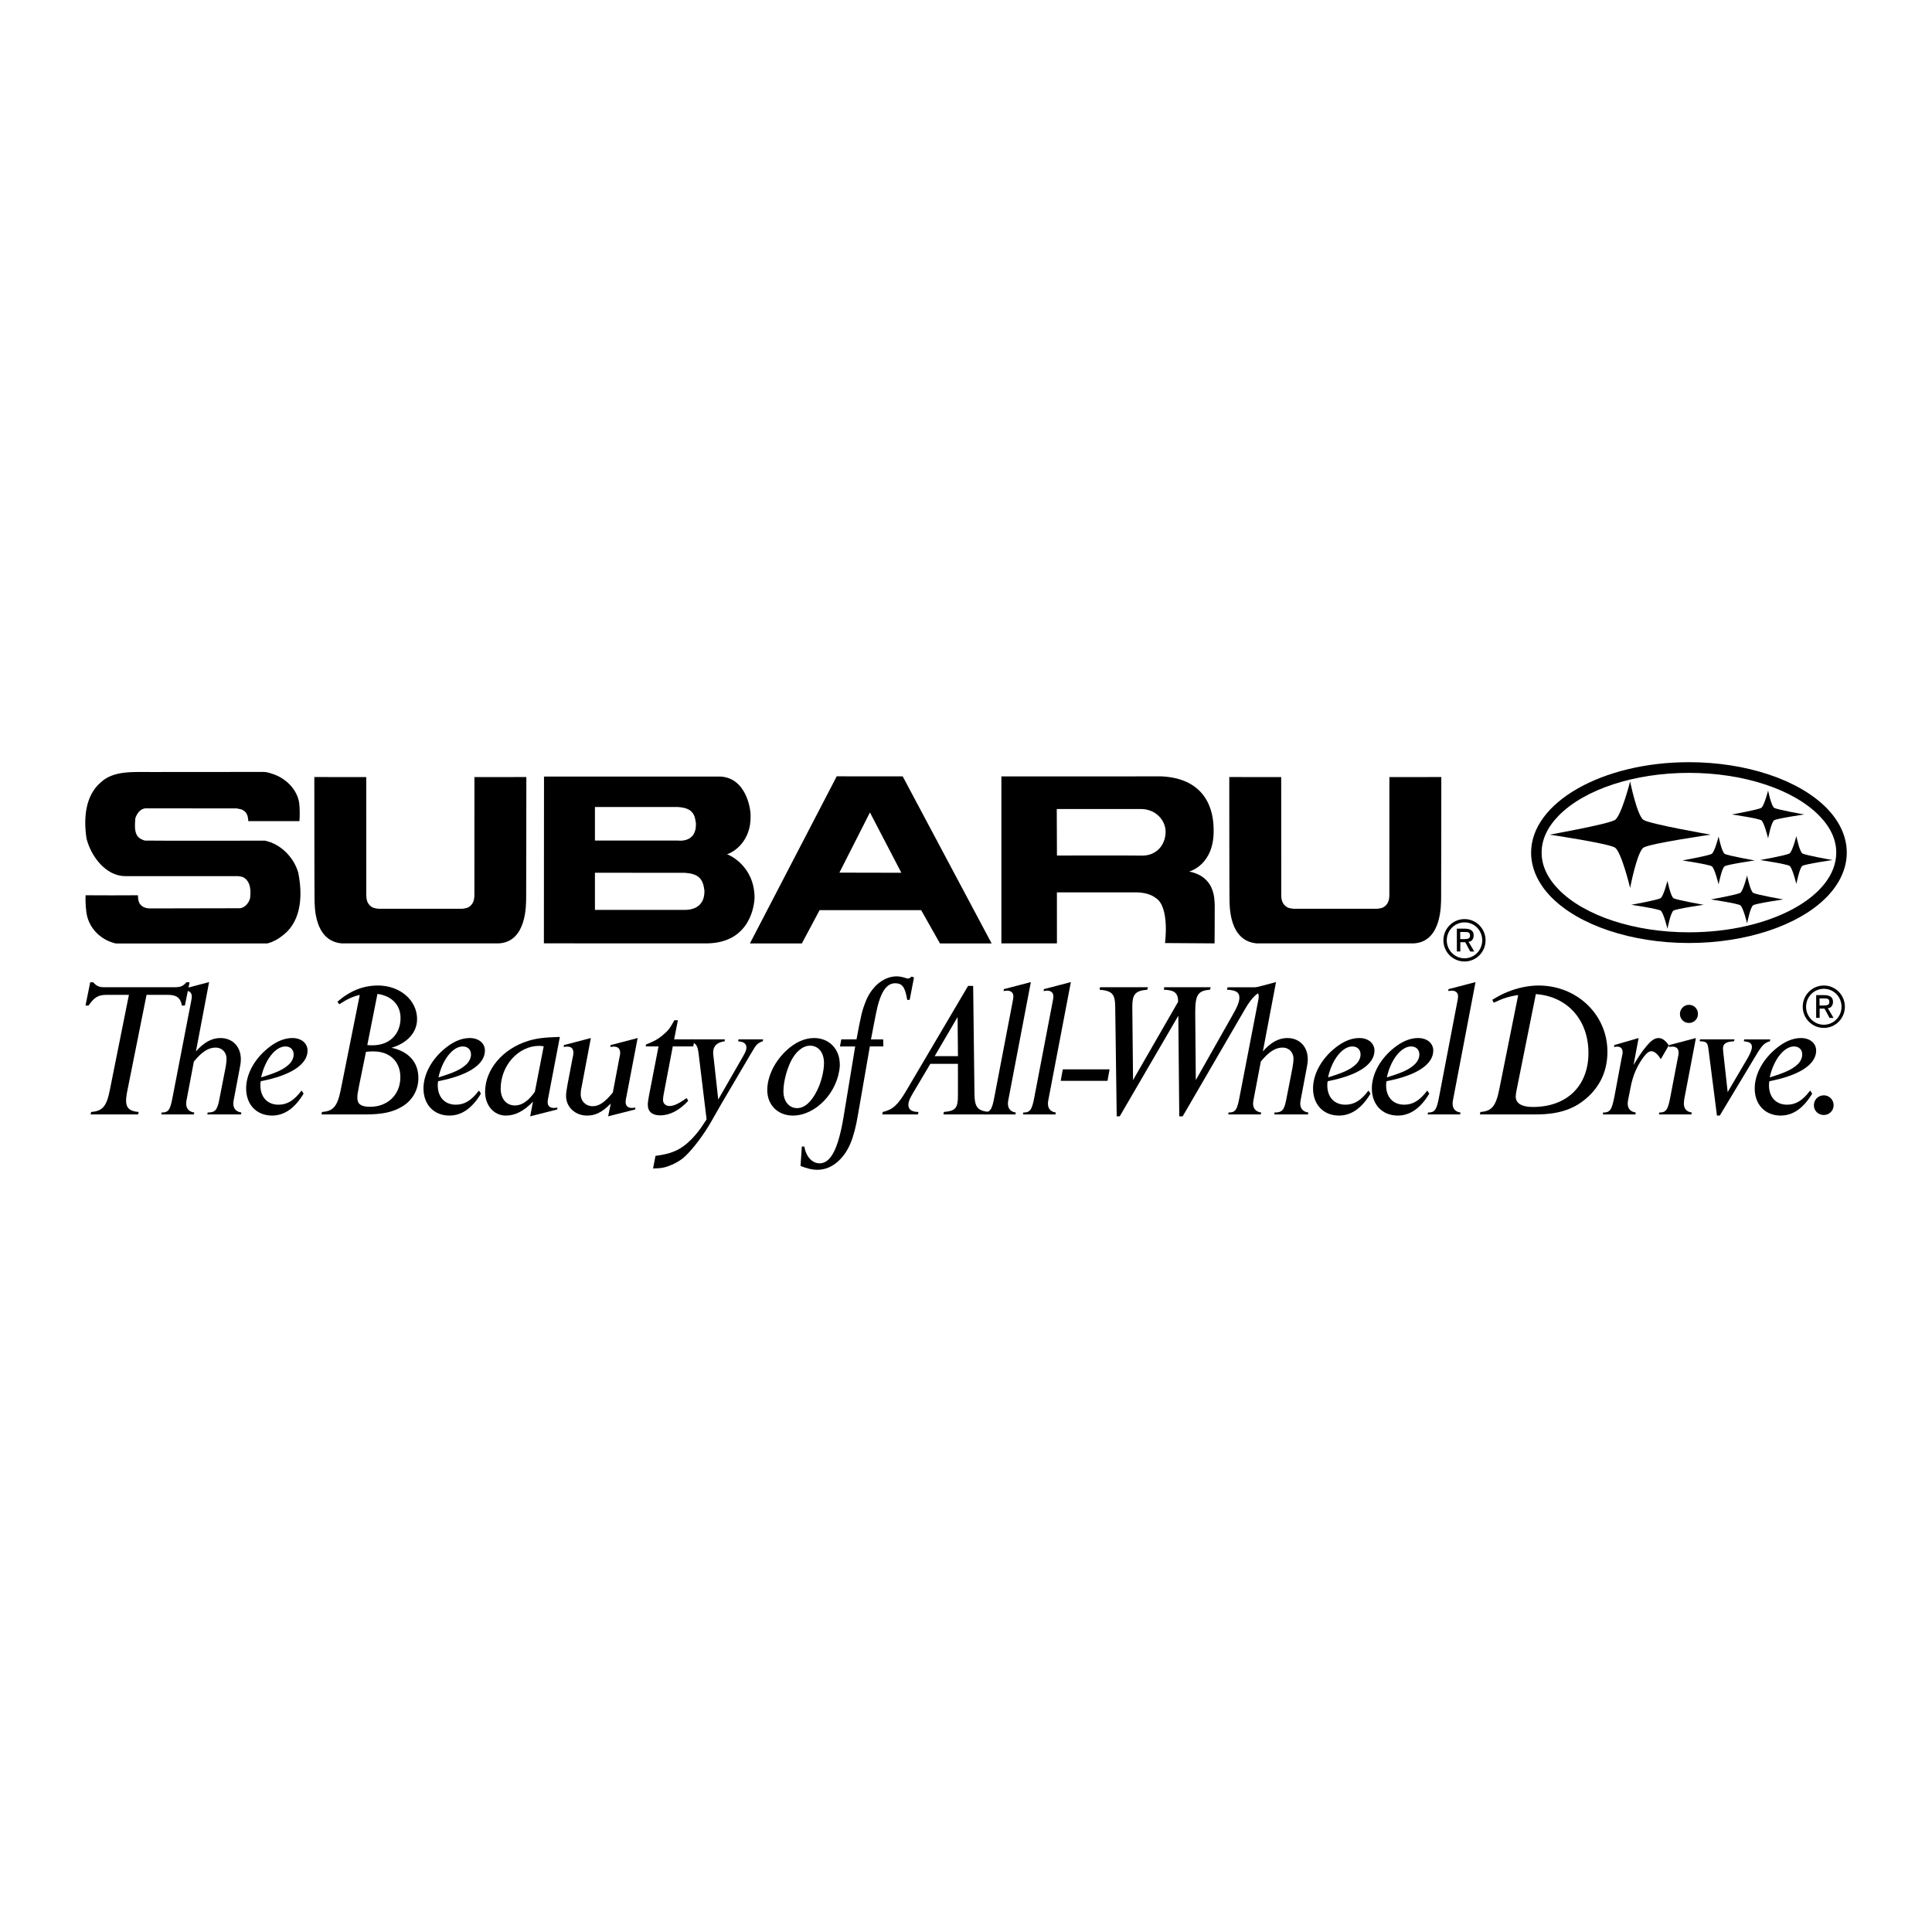 <?xml version="1.0" encoding="utf-8"?>
<!-- Generator: Adobe Illustrator 13.0.0, SVG Export Plug-In . SVG Version: 6.00 Build 14948)  -->
<!DOCTYPE svg PUBLIC "-//W3C//DTD SVG 1.0//EN" "http://www.w3.org/TR/2001/REC-SVG-20010904/DTD/svg10.dtd">
<svg version="1.0" id="Layer_1" xmlns="http://www.w3.org/2000/svg" xmlns:xlink="http://www.w3.org/1999/xlink" x="0px" y="0px"
	 width="192.756px" height="192.756px" viewBox="0 0 192.756 192.756" enable-background="new 0 0 192.756 192.756"
	 xml:space="preserve">
<g>
	<polygon fill-rule="evenodd" clip-rule="evenodd" fill="#FFFFFF" points="0,0 192.756,0 192.756,192.756 0,192.756 0,0 	"/>
	<path fill-rule="evenodd" clip-rule="evenodd" d="M184.064,100.445c0,1.164-0.942,2.111-2.098,2.111
		c-1.166,0-2.107-0.947-2.107-2.111c0-1.174,0.941-2.121,2.107-2.121C183.122,98.324,184.064,99.271,184.064,100.445
		L184.064,100.445z"/>
	<path fill-rule="evenodd" clip-rule="evenodd" fill="#FFFFFF" d="M180.192,100.445c0,0.986,0.794,1.793,1.774,1.793
		c0.97,0,1.764-0.807,1.764-1.793c0-0.996-0.782-1.791-1.764-1.791C180.986,98.654,180.192,99.449,180.192,100.445L180.192,100.445z
		"/>
	<path fill-rule="evenodd" clip-rule="evenodd" d="M148.215,93.818c0,1.164-0.941,2.11-2.097,2.11c-1.167,0-2.108-0.946-2.108-2.11
		c0-1.175,0.941-2.121,2.108-2.121C147.273,91.697,148.215,92.644,148.215,93.818L148.215,93.818z"/>
	<path fill-rule="evenodd" clip-rule="evenodd" fill="#FFFFFF" d="M144.344,93.818c0,0.986,0.794,1.793,1.774,1.793
		c0.97,0,1.764-0.807,1.764-1.793c0-0.997-0.782-1.792-1.764-1.792C145.138,92.026,144.344,92.822,144.344,93.818L144.344,93.818z"
		/>
	<path fill-rule="evenodd" clip-rule="evenodd" d="M168.505,94.084c5.696,0,10.955-1.75,13.728-4.568
		c1.321-1.343,2.02-2.883,2.02-4.452s-0.698-3.109-2.02-4.452c-2.772-2.818-8.031-4.568-13.728-4.568
		c-8.683,0-15.746,4.046-15.746,9.02c0,1.569,0.698,3.109,2.02,4.452C157.55,92.333,162.81,94.084,168.505,94.084L168.505,94.084z"
		/>
	<path fill-rule="evenodd" clip-rule="evenodd" fill="#FFFFFF" d="M153.808,85.063c0-1.298,0.576-2.542,1.713-3.698
		c2.582-2.625,7.558-4.256,12.984-4.256c5.428,0,10.403,1.631,12.985,4.256c1.136,1.155,1.713,2.399,1.713,3.698
		c0,4.385-6.594,7.954-14.698,7.954c-5.427,0-10.402-1.631-12.984-4.256C154.384,87.606,153.808,86.362,153.808,85.063
		L153.808,85.063z"/>
	<path fill-rule="evenodd" clip-rule="evenodd" d="M154.61,83.274c0,0,5.865,0.874,6.513,1.29c0.647,0.416,1.515,4.021,1.515,4.021
		s0.692-3.606,1.34-4.021c0.646-0.416,6.687-1.29,6.687-1.29s-6.04-1.052-6.687-1.467c-0.647-0.416-1.34-3.844-1.34-3.844
		s-0.867,3.428-1.515,3.844C160.476,82.223,154.61,83.274,154.61,83.274L154.61,83.274z"/>
	<path fill-rule="evenodd" clip-rule="evenodd" d="M167.852,85.847c0,0,2.639,0.394,2.931,0.581c0.291,0.187,0.682,1.81,0.682,1.81
		s0.312-1.623,0.603-1.81s3.01-0.581,3.01-0.581s-2.719-0.474-3.01-0.66c-0.291-0.187-0.603-1.73-0.603-1.73
		s-0.391,1.543-0.682,1.73C170.49,85.373,167.852,85.847,167.852,85.847L167.852,85.847z"/>
	<path fill-rule="evenodd" clip-rule="evenodd" d="M175.611,85.807c0,0,2.639,0.394,2.931,0.581c0.291,0.187,0.681,1.81,0.681,1.81
		s0.312-1.623,0.604-1.81c0.291-0.187,3.009-0.581,3.009-0.581s-2.718-0.473-3.009-0.66c-0.292-0.187-0.604-1.73-0.604-1.73
		s-0.39,1.543-0.681,1.73C178.25,85.333,175.611,85.807,175.611,85.807L175.611,85.807z"/>
	<path fill-rule="evenodd" clip-rule="evenodd" d="M162.749,90.271c0,0,2.64,0.393,2.931,0.58s0.682,1.81,0.682,1.81
		s0.312-1.623,0.603-1.81s3.01-0.58,3.01-0.58s-2.719-0.474-3.01-0.661s-0.603-1.729-0.603-1.729s-0.391,1.542-0.682,1.729
		S162.749,90.271,162.749,90.271L162.749,90.271z"/>
	<path fill-rule="evenodd" clip-rule="evenodd" d="M170.696,89.737c0,0,2.64,0.394,2.931,0.581s0.682,1.81,0.682,1.81
		s0.312-1.623,0.603-1.81s3.01-0.581,3.01-0.581s-2.719-0.473-3.01-0.66s-0.603-1.729-0.603-1.729s-0.391,1.542-0.682,1.729
		S170.696,89.737,170.696,89.737L170.696,89.737z"/>
	<path fill-rule="evenodd" clip-rule="evenodd" d="M172.792,81.259c0,0,2.64,0.393,2.931,0.58c0.292,0.188,0.682,1.81,0.682,1.81
		s0.312-1.623,0.603-1.81c0.292-0.187,3.01-0.58,3.01-0.58s-2.718-0.473-3.01-0.661c-0.291-0.187-0.603-1.729-0.603-1.729
		s-0.39,1.543-0.682,1.729C175.432,80.786,172.792,81.259,172.792,81.259L172.792,81.259z"/>
	<path fill-rule="evenodd" clip-rule="evenodd" d="M26.298,77.015c0.208,0.001,0.507,0.057,0.818,0.174
		c1.291,0.378,2.523,1.493,2.738,2.944c0.063,0.606,0.064,1.243,0.021,1.79c0,0-5.086,0.005-5.101,0
		c-0.039-0.591-0.162-0.943-0.67-1.162l-0.489-0.109l-9.153-0.001c-0.508,0.08-0.802,0.537-0.958,0.974
		c-0.039,0.636-0.161,1.531,0.387,1.969c0,0,0.318,0.246,0.611,0.27c0.293,0.025,11.931,0.008,11.931,0.008
		c1.564,0.318,2.895,1.67,3.325,3.201c0.43,2.147,0.352,4.708-1.428,6.16c-0.508,0.417-1.037,0.736-1.663,0.895l-15.099,0.004
		c-1.349-0.298-2.484-1.292-2.855-2.645c-0.156-0.577-0.201-1.526-0.176-2.167c0.02,0.01,5.188,0.015,5.222,0
		c0.02,0.348,0.038,0.542,0.136,0.761c0.215,0.378,0.562,0.522,0.978,0.552l9.096-0.018c0.489-0.08,0.841-0.519,0.978-0.976
		c0.088-0.676,0.108-1.68-0.674-2.118c0,0-0.274-0.109-0.616-0.109s-11.153,0.001-11.153,0.001c-1.912,0-3.398-1.91-3.868-3.739
		c-0.313-1.988-0.137-4.294,1.408-5.607c1.291-1.232,3.36-1.029,5.115-1.044C22.108,77.02,23.285,77.014,26.298,77.015
		L26.298,77.015z"/>
	<path fill-rule="evenodd" clip-rule="evenodd" d="M49.774,94.122c2.813-0.168,2.705-3.938,2.721-4.546
		c0.014-0.53,0.018-12.051,0.018-12.051l-5.179,0.006c0,0-0.009,11.745-0.004,11.745c0.01,0.726-0.273,1.079-0.665,1.278
		c-0.127,0.065-0.547,0.114-0.547,0.114c-0.132,0-8.229,0-8.361,0c0,0-0.42-0.049-0.548-0.114c-0.391-0.199-0.674-0.552-0.665-1.278
		c0.005,0-0.004-11.745-0.004-11.745l-5.179-0.006c0,0,0.004,11.59,0.021,12.171c0.017,0.581-0.095,4.186,2.717,4.426H49.774
		L49.774,94.122z"/>
	<path fill-rule="evenodd" clip-rule="evenodd" d="M141.06,94.122c2.812-0.168,2.705-3.938,2.721-4.546
		c0.014-0.53,0.019-12.051,0.019-12.051l-5.18,0.006c0,0-0.009,11.745-0.004,11.745c0.01,0.726-0.274,1.079-0.665,1.278
		c-0.128,0.065-0.548,0.114-0.548,0.114c-0.132,0-8.229,0-8.36,0c0,0-0.421-0.049-0.548-0.114c-0.392-0.199-0.675-0.552-0.665-1.278
		c0.005,0-0.004-11.745-0.004-11.745l-5.18-0.006c0,0,0.004,11.59,0.021,12.171c0.017,0.581-0.096,4.186,2.717,4.426H141.06
		L141.06,94.122z"/>
	<path fill-rule="evenodd" clip-rule="evenodd" d="M71.827,77.475c2.646,0.099,3.098,3.307,3.059,3.985
		c0.034,2.378-1.553,3.518-2.354,3.77c0.169,0.038,2.734,1.122,2.752,4.345c-0.024,0.591-0.343,4.484-4.747,4.548l-16.273-0.005
		l0.012-16.642H71.827L71.827,77.475z"/>
	<path fill-rule="evenodd" clip-rule="evenodd" fill="#FFFFFF" d="M59.357,80.515v3.346h8.293c0,0,1.856,0.279,1.783-1.706
		c-0.11-0.995-0.417-1.543-1.783-1.638L59.357,80.515L59.357,80.515z"/>
	<path fill-rule="evenodd" clip-rule="evenodd" fill="#FFFFFF" d="M59.357,87.076v3.703c0,0,8.551,0,9.007,0
		c0.457,0,1.963-0.117,1.917-1.93c-0.146-1.212-0.609-1.676-1.975-1.771L59.357,87.076L59.357,87.076z"/>
	<path fill-rule="evenodd" clip-rule="evenodd" d="M115.911,77.459c5.103,0.264,5.149,4.41,5.173,5.244
		c0.101,3.63-2.444,4.25-2.444,4.25c2.524,0.5,2.53,2.607,2.553,3.382c0.011,0.369-0.015,3.786-0.015,3.786l-4.945-0.032
		c0,0,0.495-3.61-0.927-4.501c-0.528-0.398-1.188-0.532-1.878-0.557h-7.98l0.003,5.09h-5.542V77.463L115.911,77.459L115.911,77.459z
		"/>
	<path fill-rule="evenodd" clip-rule="evenodd" fill="#FFFFFF" d="M105.433,80.714l0.019,4.643c0,0,7.907-0.015,8.362,0.007
		c1.506,0.072,2.474-1.014,2.479-2.381c-0.012-1.194-1.025-2.273-2.489-2.269H105.433L105.433,80.714z"/>
	<polygon fill-rule="evenodd" clip-rule="evenodd" points="90.062,77.458 98.935,94.127 93.781,94.127 91.903,90.804 81.772,90.804 
		80.002,94.127 74.819,94.127 83.48,77.454 90.062,77.458 	"/>
	<polygon fill-rule="evenodd" clip-rule="evenodd" fill="#FFFFFF" points="83.747,87.063 89.927,87.076 86.794,81.058 
		83.747,87.063 	"/>
	<path fill-rule="evenodd" clip-rule="evenodd" d="M182.363,100.586l0.571,0.975h-0.4l-0.5-0.93h-0.488v0.924h-0.347v-2.271h0.814
		c0.562,0,0.865,0.229,0.865,0.65c0,0.205-0.034,0.367-0.209,0.545C182.571,100.578,182.363,100.586,182.363,100.586
		L182.363,100.586z"/>
	<path fill-rule="evenodd" clip-rule="evenodd" fill="#FFFFFF" d="M181.535,100.32h0.362c0.404,0,0.618-0.047,0.616-0.354
		c-0.002-0.34-0.2-0.352-0.57-0.352h-0.408V100.32L181.535,100.32z"/>
	<path fill-rule="evenodd" clip-rule="evenodd" d="M146.514,93.958l0.572,0.975h-0.4l-0.5-0.931h-0.489v0.925h-0.346v-2.273h0.814
		c0.562,0,0.864,0.228,0.864,0.651c0,0.205-0.034,0.367-0.209,0.545C146.723,93.951,146.514,93.958,146.514,93.958L146.514,93.958z"
		/>
	<path fill-rule="evenodd" clip-rule="evenodd" fill="#FFFFFF" d="M145.687,93.693h0.361c0.405,0,0.619-0.046,0.617-0.353
		c-0.002-0.341-0.2-0.353-0.57-0.353h-0.408V93.693L145.687,93.693z"/>
	<path fill-rule="evenodd" clip-rule="evenodd" d="M18.445,100.326h-0.3c-0.113-0.744-0.525-1.068-1.35-1.068h-2.174l-1.893,9.451
		c-0.094,0.42-0.15,0.896-0.15,1.105c0,0.725,0.375,1.068,1.255,1.125l-0.056,0.248H9.036l0.057-0.248
		c1.144-0.076,1.556-0.572,1.874-2.23l1.894-9.451h-2.231c-0.825,0-1.218,0.23-1.799,1.068h-0.3l0.469-2.324h0.3
		c0.337,0.381,0.581,0.494,1.106,0.494h6.991c0.637,0,0.843-0.096,1.2-0.494h0.318L18.445,100.326L18.445,100.326z"/>
	<path fill-rule="evenodd" clip-rule="evenodd" d="M18.632,109.662c-0.037,0.152-0.056,0.324-0.056,0.439
		c0,0.514,0.281,0.818,0.806,0.895l-0.038,0.191h-3.243l0.019-0.191c0.693,0,0.862-0.248,1.106-1.562l1.818-9.395
		c0.075-0.361,0.093-0.494,0.093-0.629c0-0.361-0.244-0.57-0.619-0.57c-0.112,0-0.188,0-0.375,0.037l0.037-0.189l2.681-0.705
		l-1.312,6.916c0.787-0.895,1.574-1.334,2.437-1.334c1.218,0,2.043,0.857,2.043,2.115c0,0.285-0.038,0.553-0.15,1.105l-0.544,2.877
		c-0.037,0.152-0.056,0.324-0.056,0.439c0,0.514,0.281,0.818,0.806,0.895l-0.038,0.191h-3.355l0.019-0.191
		c0.769,0,0.975-0.248,1.181-1.354l0.6-3.066c0.075-0.381,0.112-0.762,0.112-0.934c0-0.648-0.45-1.125-1.087-1.125
		c-0.731,0-1.368,0.42-2.174,1.391L18.632,109.662L18.632,109.662z"/>
	<path fill-rule="evenodd" clip-rule="evenodd" d="M30.291,109.109c-0.881,1.469-1.931,2.191-3.149,2.191
		c-1.537,0-2.586-1.086-2.586-2.705c0-1.449,0.862-2.992,2.25-4.078c0.787-0.629,1.593-0.953,2.361-0.953
		c0.9,0,1.518,0.516,1.518,1.258c0,1.373-1.668,2.477-4.667,3.049c-0.038,0.191-0.038,0.248-0.038,0.42
		c0,1.162,0.693,1.924,1.8,1.924c0.88,0,1.556-0.418,2.305-1.41L30.291,109.109L30.291,109.109z"/>
	<path fill-rule="evenodd" clip-rule="evenodd" fill="#FFFFFF" d="M28.848,106.176c0.282-0.268,0.45-0.629,0.45-0.973
		c0-0.477-0.319-0.799-0.825-0.799c-0.994,0-2.043,1.332-2.418,3.086C27.667,106.994,28.304,106.689,28.848,106.176L28.848,106.176z
		"/>
	<path fill-rule="evenodd" clip-rule="evenodd" d="M33.665,99.945c1.237-1.086,2.568-1.621,4.048-1.621
		c2.193,0,3.899,1.467,3.899,3.354c0,1.316-0.956,2.383-2.549,2.859c1.706,0.361,2.68,1.447,2.68,3.01
		c0,1.201-0.599,2.25-1.63,2.859c-0.956,0.57-2.006,0.781-3.674,0.781h-4.367l0.056-0.248c1.143-0.076,1.537-0.572,1.874-2.23
		l1.893-9.451c-0.769,0.191-1.237,0.42-2.043,0.934L33.665,99.945L33.665,99.945z"/>
	<path fill-rule="evenodd" clip-rule="evenodd" fill="#FFFFFF" d="M35.821,108.348c-0.15,0.744-0.169,0.914-0.169,1.182
		c0,0.629,0.375,0.895,1.274,0.895c1.762,0,3.018-1.219,3.018-2.953c0-1.562-1.05-2.572-2.681-2.572c-0.225,0-0.356,0-0.75,0.039
		L35.821,108.348L35.821,108.348z"/>
	<path fill-rule="evenodd" clip-rule="evenodd" fill="#FFFFFF" d="M37.17,104.289c1.668,0,2.792-1.086,2.792-2.725
		c0-1.295-0.88-2.211-2.305-2.4l-1.012,5.105C36.926,104.289,37.001,104.289,37.17,104.289L37.17,104.289z"/>
	<path fill-rule="evenodd" clip-rule="evenodd" d="M47.985,109.109c-0.881,1.469-1.931,2.191-3.149,2.191
		c-1.537,0-2.586-1.086-2.586-2.705c0-1.449,0.862-2.992,2.25-4.078c0.787-0.629,1.593-0.953,2.361-0.953
		c0.9,0,1.519,0.516,1.519,1.258c0,1.373-1.668,2.477-4.667,3.049c-0.038,0.191-0.038,0.248-0.038,0.42
		c0,1.162,0.694,1.924,1.8,1.924c0.881,0,1.556-0.418,2.306-1.41L47.985,109.109L47.985,109.109z"/>
	<path fill-rule="evenodd" clip-rule="evenodd" fill="#FFFFFF" d="M46.542,106.176c0.281-0.268,0.45-0.629,0.45-0.973
		c0-0.477-0.319-0.799-0.825-0.799c-0.994,0-2.043,1.332-2.418,3.086C45.361,106.994,45.998,106.689,46.542,106.176L46.542,106.176z
		"/>
	<path fill-rule="evenodd" clip-rule="evenodd" d="M52.896,111.377l0.281-1.467c-0.918,0.953-1.78,1.391-2.717,1.391
		c-1.181,0-2.062-1.01-2.062-2.363c0-2.229,1.762-4.307,4.292-5.086c0.881-0.268,1.556-0.344,3.168-0.4l-1.125,5.887
		c-0.075,0.363-0.094,0.496-0.094,0.629c0,0.363,0.225,0.572,0.6,0.572c0.113,0,0.188,0,0.375-0.039l-0.019,0.191L52.896,111.377
		L52.896,111.377z"/>
	<path fill-rule="evenodd" clip-rule="evenodd" fill="#FFFFFF" d="M53.796,104.346c-2.081,0-3.843,1.963-3.843,4.27
		c0,1.01,0.562,1.676,1.425,1.676c0.693,0,1.35-0.457,1.987-1.371l0.881-4.535C54.021,104.365,53.927,104.346,53.796,104.346
		L53.796,104.346z"/>
	<path fill-rule="evenodd" clip-rule="evenodd" d="M60.937,110.102c-0.9,0.895-1.537,1.199-2.362,1.199
		c-1.181,0-2.099-0.838-2.099-1.963c0-0.246,0.038-0.553,0.15-1.162l0.487-2.553l0.075-0.361c0.019-0.078,0.019-0.152,0.019-0.229
		c0-0.402-0.206-0.611-0.6-0.611c-0.112,0-0.169,0-0.356,0.039v-0.191l2.699-0.705l-0.937,4.955
		c-0.056,0.229-0.075,0.457-0.075,0.648c0,0.705,0.506,1.199,1.199,1.199c0.637,0,1.218-0.4,2.006-1.371l0.637-3.373l0.075-0.361
		c0.019-0.078,0.019-0.152,0.019-0.229c0-0.402-0.225-0.611-0.619-0.611c-0.112,0-0.169,0-0.356,0.039l0.019-0.191l2.699-0.705
		l-1.105,5.773c-0.038,0.191-0.057,0.305-0.075,0.363c0,0.096-0.019,0.172-0.019,0.248c0,0.381,0.225,0.59,0.618,0.59
		c0.113,0,0.169,0,0.356-0.039l-0.019,0.191l-2.699,0.686L60.937,110.102L60.937,110.102z"/>
	<path fill-rule="evenodd" clip-rule="evenodd" d="M69.166,104.404h-2.043l-0.918,4.82c-0.038,0.229-0.056,0.381-0.056,0.514
		c0,0.363,0.263,0.609,0.656,0.609c0.413,0,0.938-0.246,1.706-0.799l0.15,0.285c-0.881,0.953-1.837,1.447-2.792,1.447
		c-0.788,0-1.237-0.361-1.237-1.066c0-0.229,0.038-0.438,0.113-0.877l0.956-4.934h-1.274l0.019-0.191
		c0.844-0.344,1.144-0.496,1.631-0.896c0.581-0.475,0.787-0.742,1.2-1.523h0.356l-0.375,1.906h2.043L69.166,104.404L69.166,104.404z
		"/>
	<path fill-rule="evenodd" clip-rule="evenodd" d="M65.399,115.322c1.144-0.152,1.836-0.363,2.511-0.781
		c0.656-0.4,1.331-1.068,1.987-1.963c0.131-0.191,0.337-0.496,0.6-0.896l-0.788-6.498c-0.112-0.875-0.225-1.047-0.806-1.295
		l0.038-0.189h3.374l-0.019,0.189c-0.75,0.096-1.143,0.477-1.143,1.105c0,0.076,0,0.172,0.018,0.285
		c0.019,0.152,0.019,0.268,0.038,0.344l0.45,4.078l2.474-4.307c0.244-0.42,0.337-0.668,0.337-0.857c0-0.4-0.225-0.592-0.825-0.648
		l0.037-0.189h2.456l-0.038,0.189c-0.394,0.115-0.637,0.324-0.862,0.705l-0.356,0.59l-2.961,5.031l-0.956,1.678
		c-0.75,1.314-1.818,2.725-2.605,3.467c-0.356,0.344-0.825,0.629-1.35,0.857c-0.675,0.287-1.012,0.344-1.855,0.363L65.399,115.322
		L65.399,115.322z"/>
	<path fill-rule="evenodd" clip-rule="evenodd" d="M79.1,111.301c-1.48,0-2.549-1.047-2.549-2.533c0-1.391,0.75-2.896,1.949-4.002
		c0.862-0.781,1.78-1.201,2.718-1.201c1.5,0,2.568,1.086,2.568,2.631c0,0.057,0,0.113,0,0.17
		C83.599,108.977,81.387,111.301,79.1,111.301L79.1,111.301z"/>
	<path fill-rule="evenodd" clip-rule="evenodd" fill="#FFFFFF" d="M80.825,104.328c-0.731,0-1.443,0.59-1.931,1.58
		c-0.45,0.936-0.731,2.096-0.731,2.992c0,0.973,0.562,1.658,1.368,1.658c0.731,0,1.425-0.609,1.987-1.754
		c0.412-0.818,0.693-1.943,0.693-2.744C82.211,105.033,81.668,104.328,80.825,104.328L80.825,104.328z"/>
	<path fill-rule="evenodd" clip-rule="evenodd" d="M88.134,104.404h-1.349l-1.181,6.783c-0.394,2.381-0.937,3.678-1.912,4.611
		c-0.619,0.59-1.349,0.914-2.155,0.914c-0.487,0-0.975-0.115-1.668-0.381L80,114.389h0.243c0.188,1.027,0.787,1.676,1.537,1.676
		c1.105,0,1.855-1.467,2.38-4.611l1.162-7.049h-1.518l0.131-0.705h1.518c0.469-2.498,0.543-2.84,0.938-3.832
		c0.244-0.609,0.6-1.143,1.068-1.6c0.6-0.553,1.293-0.857,1.986-0.857c0.281,0,0.563,0.057,0.806,0.133l0.188,0.059
		c0.038,0.018,0.094,0.018,0.131,0.018c0.112,0.02,0.168-0.018,0.394-0.189l0.225,0.096l-0.431,2.229h-0.244
		c-0.207-1.258-0.487-1.658-1.2-1.658c-0.918,0-1.518,0.973-1.931,3.088l-0.487,2.516h1.218L88.134,104.404L88.134,104.404z"/>
	<path fill-rule="evenodd" clip-rule="evenodd" d="M92.82,106.137l-1.743,2.936c-0.337,0.57-0.45,0.877-0.45,1.162
		c0,0.457,0.337,0.705,1.012,0.705l-0.056,0.248h-3.562l0.056-0.248c0.993-0.229,1.5-0.686,2.362-2.154l6.147-10.422h0.506
		l0.131,10.785c0.019,1.334,0.319,1.695,1.5,1.791l-0.057,0.248h-4.535l0.037-0.248c1.163-0.096,1.406-0.381,1.406-1.658v-3.145
		H92.82L92.82,106.137z"/>
	<polygon fill-rule="evenodd" clip-rule="evenodd" fill="#FFFFFF" points="95.539,101.469 93.252,105.375 95.576,105.375 
		95.539,101.469 	"/>
	<path fill-rule="evenodd" clip-rule="evenodd" d="M100.618,109.662c-0.038,0.152-0.057,0.324-0.057,0.439
		c0,0.514,0.263,0.818,0.787,0.895l-0.037,0.191h-3.242l0.037-0.191c0.675,0,0.862-0.248,1.105-1.562l1.8-9.395
		c0.075-0.361,0.094-0.494,0.094-0.629c0-0.361-0.226-0.57-0.619-0.57c-0.094,0-0.168,0-0.355,0.037l0.019-0.189l2.699-0.705
		L100.618,109.662L100.618,109.662z"/>
	<path fill-rule="evenodd" clip-rule="evenodd" d="M104.61,109.662c-0.038,0.152-0.056,0.324-0.056,0.439
		c0,0.514,0.262,0.818,0.786,0.895l-0.037,0.191h-3.242l0.037-0.191c0.675,0,0.862-0.248,1.105-1.562l1.8-9.395
		c0.075-0.361,0.094-0.494,0.094-0.629c0-0.361-0.225-0.57-0.618-0.57c-0.094,0-0.169,0-0.356,0.037l0.019-0.189l2.699-0.705
		L104.61,109.662L104.61,109.662z"/>
	<polygon fill-rule="evenodd" clip-rule="evenodd" points="110.496,107.834 105.828,107.834 106.034,106.689 110.702,106.689 
		110.496,107.834 	"/>
	<path fill-rule="evenodd" clip-rule="evenodd" d="M111.714,111.377h-0.3l-0.15-10.955c-0.019-1.258-0.3-1.562-1.555-1.678
		l0.037-0.248h4.779l-0.057,0.248c-1.181,0.096-1.499,0.438-1.499,1.678l0.075,7.336l4.498-7.812c0-0.877-0.356-1.164-1.425-1.201
		l0.038-0.248h4.629l-0.056,0.248c-1.218,0.096-1.481,0.496-1.481,2.307l0.058,6.707l3.579-6.326
		c0.581-0.992,0.769-1.486,0.769-1.906c0-0.533-0.356-0.744-1.237-0.781l0.057-0.248h3.898l-0.037,0.248
		c-0.844,0.191-1.406,0.705-2.137,1.963l-6.204,10.67h-0.338l-0.094-10.041L111.714,111.377L111.714,111.377z"/>
	<path fill-rule="evenodd" clip-rule="evenodd" d="M125.078,109.662c-0.037,0.152-0.057,0.324-0.057,0.439
		c0,0.514,0.281,0.818,0.807,0.895l-0.038,0.191h-3.242l0.019-0.191c0.693,0,0.862-0.248,1.106-1.562l1.817-9.395
		c0.075-0.361,0.094-0.494,0.094-0.629c0-0.361-0.243-0.57-0.618-0.57c-0.112,0-0.188,0-0.375,0.037l0.037-0.189l2.681-0.705
		l-1.312,6.916c0.787-0.895,1.574-1.334,2.437-1.334c1.218,0,2.043,0.857,2.043,2.115c0,0.285-0.038,0.553-0.15,1.105l-0.543,2.877
		c-0.038,0.152-0.057,0.324-0.057,0.439c0,0.514,0.281,0.818,0.806,0.895l-0.037,0.191h-3.355l0.019-0.191
		c0.769,0,0.975-0.248,1.182-1.354l0.6-3.066c0.074-0.381,0.112-0.762,0.112-0.934c0-0.648-0.45-1.125-1.087-1.125
		c-0.731,0-1.369,0.42-2.175,1.391L125.078,109.662L125.078,109.662z"/>
	<path fill-rule="evenodd" clip-rule="evenodd" d="M136.737,109.109c-0.881,1.469-1.931,2.191-3.149,2.191
		c-1.537,0-2.586-1.086-2.586-2.705c0-1.449,0.862-2.992,2.249-4.078c0.787-0.629,1.593-0.953,2.361-0.953
		c0.899,0,1.519,0.516,1.519,1.258c0,1.373-1.668,2.477-4.668,3.049c-0.037,0.191-0.037,0.248-0.037,0.42
		c0,1.162,0.693,1.924,1.8,1.924c0.881,0,1.556-0.418,2.306-1.41L136.737,109.109L136.737,109.109z"/>
	<path fill-rule="evenodd" clip-rule="evenodd" fill="#FFFFFF" d="M135.294,106.176c0.281-0.268,0.449-0.629,0.449-0.973
		c0-0.477-0.318-0.799-0.824-0.799c-0.993,0-2.043,1.332-2.418,3.086C134.113,106.994,134.75,106.689,135.294,106.176
		L135.294,106.176z"/>
	<path fill-rule="evenodd" clip-rule="evenodd" d="M142.604,109.109c-0.881,1.469-1.931,2.191-3.149,2.191
		c-1.536,0-2.586-1.086-2.586-2.705c0-1.449,0.862-2.992,2.249-4.078c0.787-0.629,1.594-0.953,2.361-0.953
		c0.9,0,1.519,0.516,1.519,1.258c0,1.373-1.668,2.477-4.667,3.049c-0.037,0.191-0.037,0.248-0.037,0.42
		c0,1.162,0.693,1.924,1.799,1.924c0.881,0,1.556-0.418,2.306-1.41L142.604,109.109L142.604,109.109z"/>
	<path fill-rule="evenodd" clip-rule="evenodd" fill="#FFFFFF" d="M141.16,106.176c0.281-0.268,0.45-0.629,0.45-0.973
		c0-0.477-0.318-0.799-0.825-0.799c-0.993,0-2.043,1.332-2.418,3.086C139.979,106.994,140.617,106.689,141.16,106.176
		L141.16,106.176z"/>
	<path fill-rule="evenodd" clip-rule="evenodd" d="M144.983,109.662c-0.037,0.152-0.056,0.324-0.056,0.439
		c0,0.514,0.263,0.818,0.787,0.895l-0.037,0.191h-3.242l0.037-0.191c0.675,0,0.862-0.248,1.105-1.562l1.8-9.395
		c0.074-0.361,0.094-0.494,0.094-0.629c0-0.361-0.226-0.57-0.619-0.57c-0.094,0-0.169,0-0.355,0.037l0.019-0.189l2.698-0.705
		L144.983,109.662L144.983,109.662z"/>
	<path fill-rule="evenodd" clip-rule="evenodd" d="M148.883,99.754c0.731-0.438,1.012-0.59,1.594-0.818
		c0.955-0.383,2.043-0.611,3.036-0.611c3.823,0,6.86,2.916,6.86,6.594c0,1.754-0.601,3.221-1.818,4.402
		c-1.368,1.314-2.962,1.867-5.36,1.867h-5.549l0.057-0.248c1.124-0.076,1.537-0.572,1.874-2.23l1.894-9.432
		c-0.862,0.115-1.575,0.344-2.437,0.762L148.883,99.754L148.883,99.754z"/>
	<path fill-rule="evenodd" clip-rule="evenodd" fill="#FFFFFF" d="M151.301,108.805c-0.057,0.248-0.075,0.457-0.075,0.609
		c0,0.668,0.601,1.029,1.706,1.029c3.393,0,5.548-2.096,5.548-5.393s-2.1-5.641-5.248-5.869L151.301,108.805L151.301,108.805z"/>
	<path fill-rule="evenodd" clip-rule="evenodd" d="M165.696,105.68c-0.281-0.496-0.638-0.801-0.938-0.801
		c-0.225,0-0.469,0.172-0.787,0.592c-0.656,0.895-1.068,1.848-1.293,3.049l-0.226,1.143c-0.037,0.152-0.056,0.324-0.056,0.439
		c0,0.514,0.281,0.818,0.806,0.895l-0.037,0.191h-3.243l0.019-0.191c0.694,0,0.862-0.248,1.125-1.562l0.712-3.811l0.075-0.361
		c0.019-0.096,0.038-0.191,0.038-0.268c0-0.363-0.188-0.572-0.525-0.572c-0.094,0-0.15,0-0.318,0.039v-0.191l2.437-0.705
		l-0.506,2.688c0.581-0.953,0.824-1.314,1.218-1.791c0.525-0.648,0.882-0.896,1.274-0.896c0.375,0,0.694,0.248,1.031,0.725
		L165.696,105.68L165.696,105.68z"/>
	<path fill-rule="evenodd" clip-rule="evenodd" d="M168.508,102.061c-0.507,0-0.9-0.4-0.9-0.896s0.394-0.914,0.9-0.914
		c0.506,0,0.899,0.398,0.899,0.914C169.407,101.66,169.014,102.061,168.508,102.061L168.508,102.061z"/>
	<path fill-rule="evenodd" clip-rule="evenodd" d="M168.039,109.662c-0.019,0.152-0.038,0.324-0.038,0.439
		c0,0.514,0.263,0.818,0.788,0.895l-0.038,0.191h-3.242l0.037-0.191c0.675,0,0.862-0.248,1.106-1.562l0.73-3.811
		c0.038-0.191,0.057-0.305,0.075-0.361c0-0.096,0.019-0.172,0.019-0.248c0-0.383-0.225-0.592-0.618-0.592
		c-0.113,0-0.169,0-0.356,0.039l0.019-0.191l2.681-0.705L168.039,109.662L168.039,109.662z"/>
	<path fill-rule="evenodd" clip-rule="evenodd" d="M171.3,111.301l-0.843-6.592c-0.094-0.705-0.188-0.801-0.881-0.82l0.037-0.189
		h3.43l-0.037,0.189c-0.806,0.039-1.105,0.248-1.105,0.725c0,0.096,0.019,0.189,0.037,0.438l0.432,3.906l1.949-3.314
		c0.3-0.516,0.468-0.916,0.468-1.182c0-0.363-0.206-0.516-0.806-0.572l0.038-0.189h2.604l-0.037,0.189
		c-0.525,0.133-0.806,0.42-1.35,1.334l-3.655,6.078H171.3L171.3,111.301z"/>
	<path fill-rule="evenodd" clip-rule="evenodd" d="M180.804,109.109c-0.882,1.469-1.931,2.191-3.149,2.191
		c-1.537,0-2.587-1.086-2.587-2.705c0-1.449,0.862-2.992,2.25-4.078c0.787-0.629,1.593-0.953,2.361-0.953
		c0.899,0,1.519,0.516,1.519,1.258c0,1.373-1.669,2.477-4.668,3.049c-0.037,0.191-0.037,0.248-0.037,0.42
		c0,1.162,0.693,1.924,1.8,1.924c0.881,0,1.556-0.418,2.306-1.41L180.804,109.109L180.804,109.109z"/>
	<path fill-rule="evenodd" clip-rule="evenodd" fill="#FFFFFF" d="M179.36,106.176c0.281-0.268,0.449-0.629,0.449-0.973
		c0-0.477-0.318-0.799-0.824-0.799c-0.993,0-2.043,1.332-2.418,3.086C178.179,106.994,178.816,106.689,179.36,106.176
		L179.36,106.176z"/>
	<path fill-rule="evenodd" clip-rule="evenodd" d="M181.966,111.244c-0.562,0-0.994-0.42-0.994-0.973s0.432-0.99,0.994-0.99
		c0.543,0,0.975,0.438,0.975,0.99S182.49,111.244,181.966,111.244L181.966,111.244z"/>
</g>
</svg>

